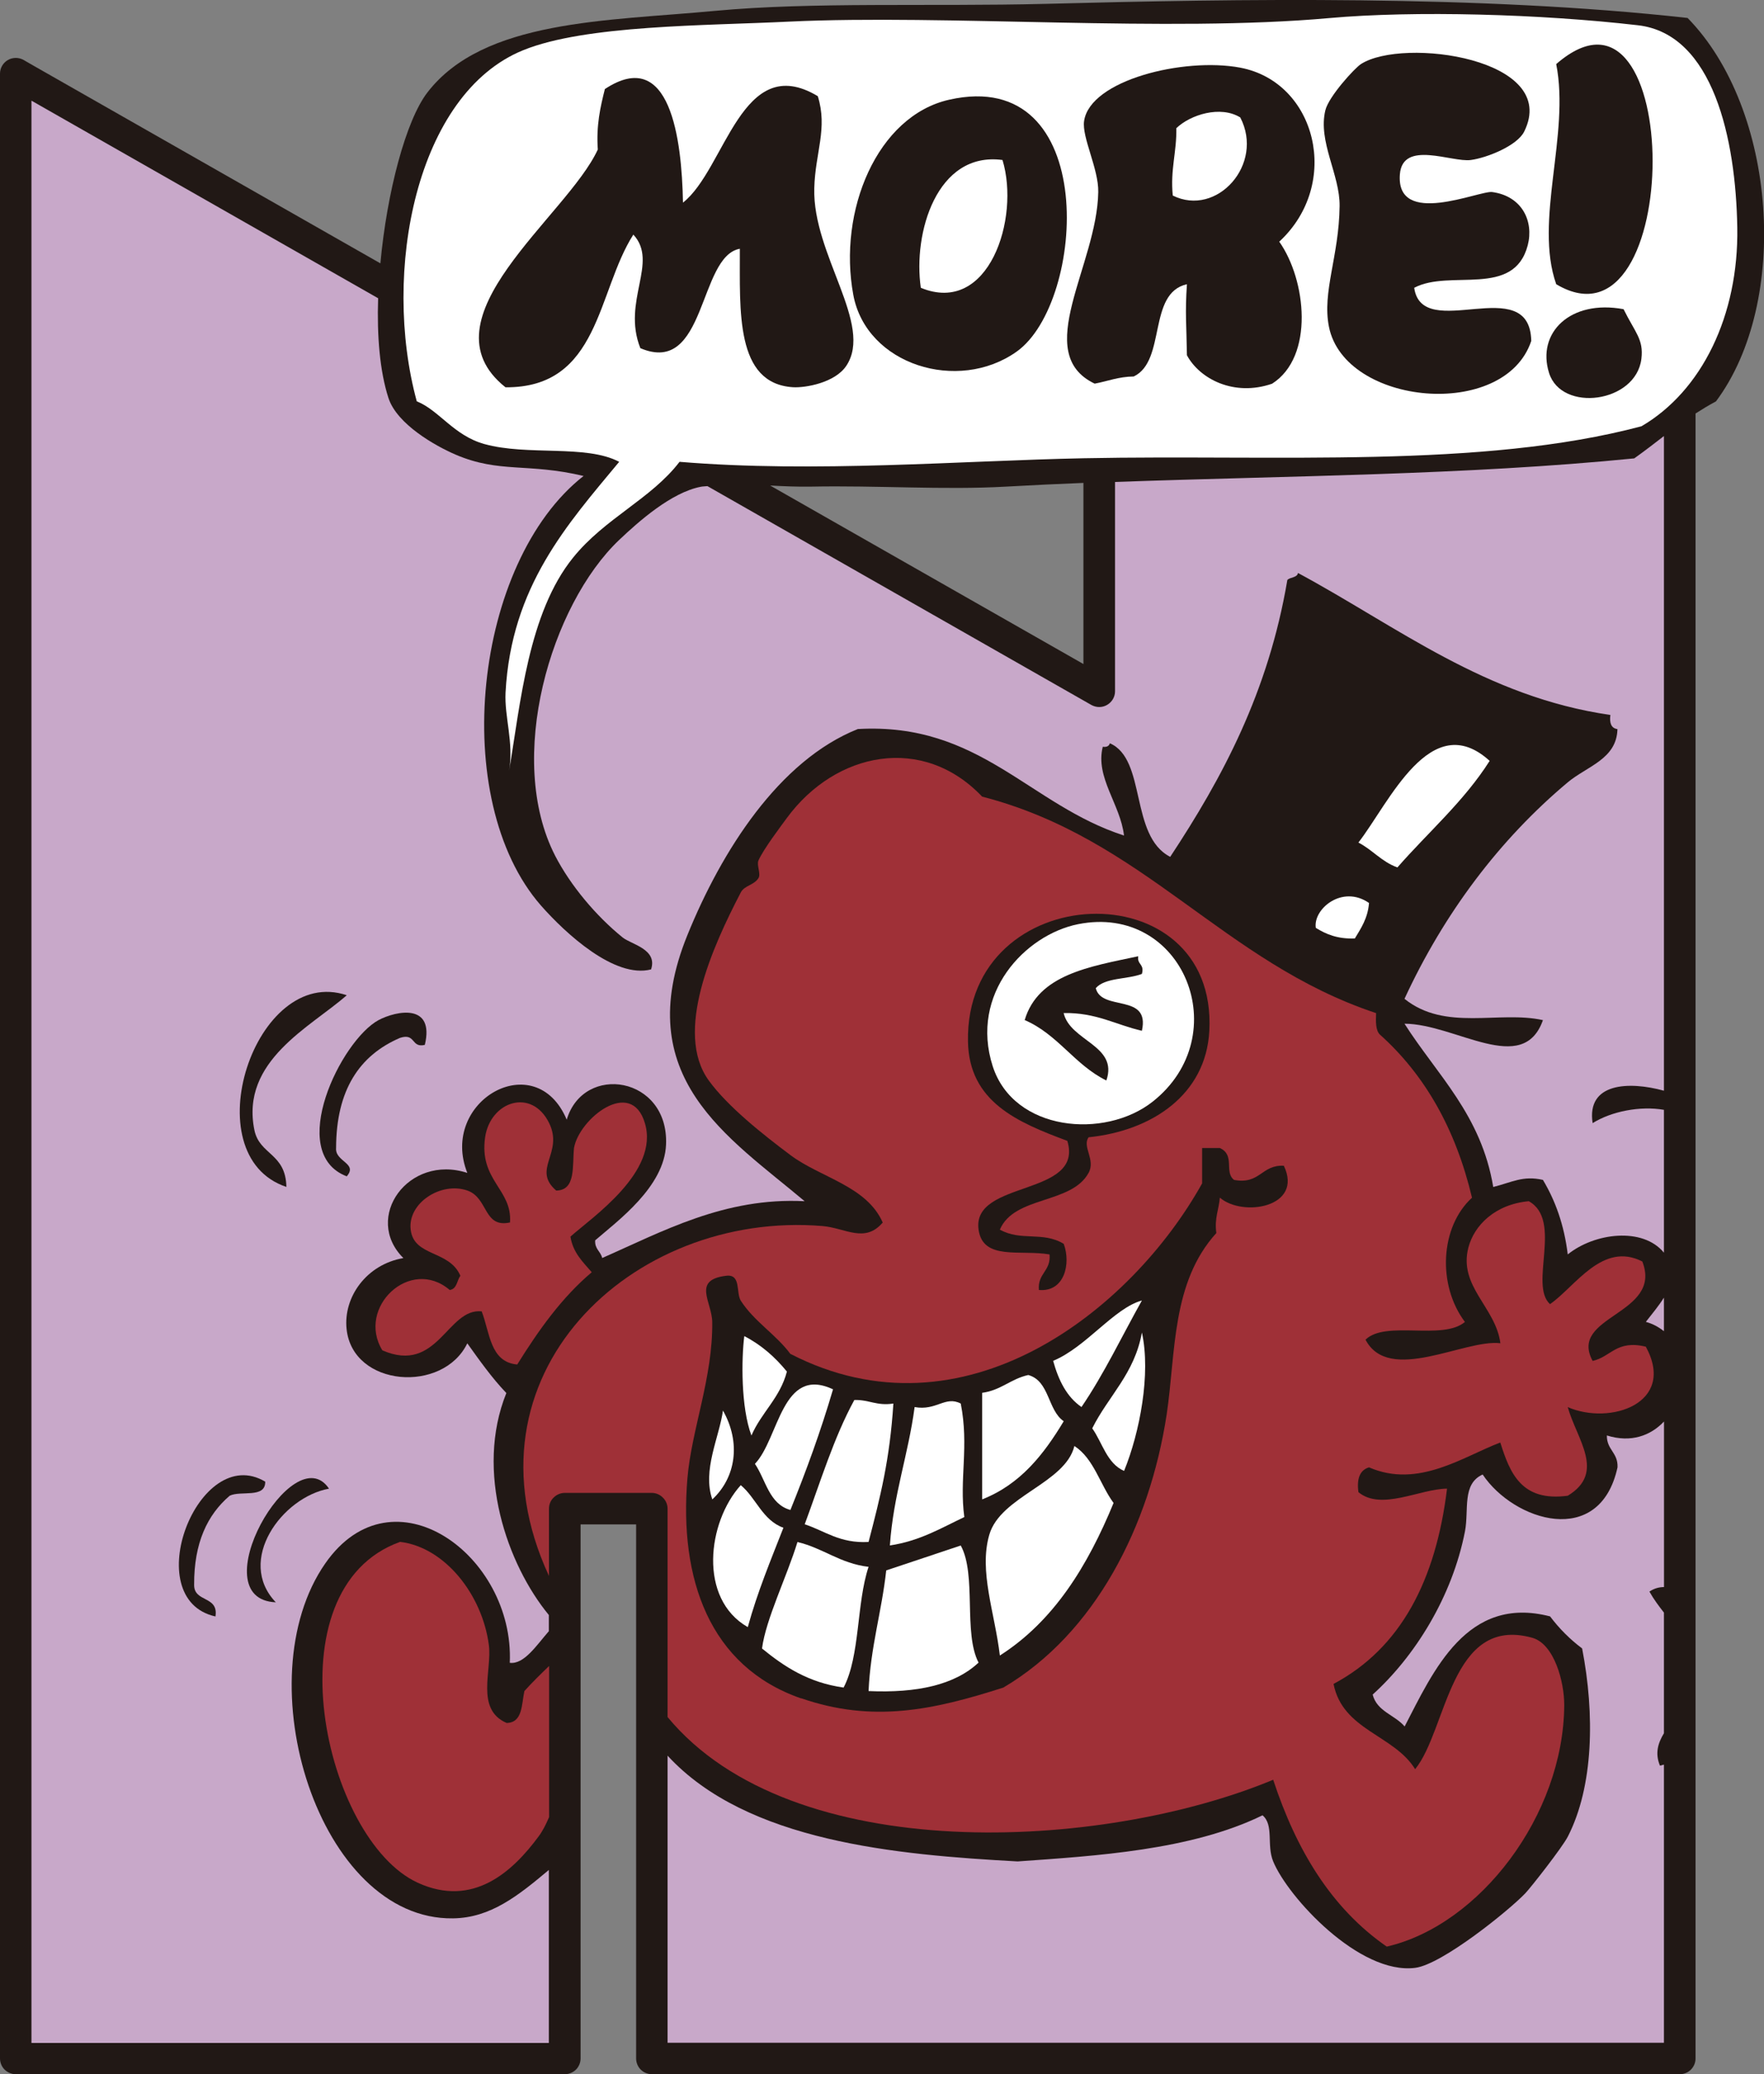 <?xml version="1.0" encoding="UTF-8"?>
<svg id="_レイヤー_2" data-name="レイヤー 2" xmlns="http://www.w3.org/2000/svg" viewBox="0 0 241.7 284.18">
  <rect x="0" y="0" width="241.7" height="284.18" fill="#808080" stroke="none"/>
  <g id="_レイヤー_1-2" data-name="レイヤー 1">
    <g>
      <path d="M231.22,2.46C202.75-.71,169.55-.16,143.2.53c-15.86.39-31.88-.29-45.24.96-14.79,1.4-31.7,1.18-39.4,11.18-2.94,3.82-5.54,13.62-6.44,23.41L4.56,8.98l-1.32-.76c-.67-.38-1.48-.38-2.16,0-.66.39-1.08,1.09-1.08,1.87v271.93c0,.56.23,1.12.63,1.52.41.4.97.63,1.53.63h75.23c.57,0,1.12-.23,1.53-.63.4-.4.63-.96.63-1.52v-73.17h7.61v73.17c0,.56.23,1.12.63,1.52.4.4.96.63,1.52.63h140.85c.58,0,1.12-.22,1.53-.63.4-.41.63-.94.63-1.52V56.65c.86-.55,1.75-1.1,2.8-1.66,10.19-13.65,8.33-40.04-3.88-52.52ZM148.46,90.98l-42.93-24.46c1.88.1,3.76.18,5.56.15,9.16-.18,18.22.48,26.74,0,3.54-.2,7.07-.37,10.62-.51v24.82Z" style="fill: #211815; stroke-width: 0px;"/>
      <path d="M227.99,149.43c-4.83-1.33-10.63-1.08-9.77,4.44,2.57-1.61,6.52-2.39,9.77-1.82v19.57c-2.91-3.55-9.51-2.72-13.18.24-.49-4.04-1.7-7.37-3.4-10.21-2.74-.63-4.24.33-6.81.97-1.64-9.87-7.67-15.33-12.16-22.37,7.03.03,16.23,7.27,18.97-.49-6.04-1.34-13.38,1.58-18.97-2.92,5.43-11.74,13.03-21.83,22.37-29.66,2.66-2.22,6.71-3.18,6.81-7.29-.86-.12-1.11-.83-.97-1.94-17.11-2.46-29.19-12.12-42.8-19.45-.13.68-1.07.54-1.46.96-2.61,15.39-8.9,27.1-16.05,37.93-5.59-2.87-3.21-13.37-8.27-15.56-.11.37-.41.56-.97.48-1.06,4.2,2.42,7.88,2.91,12.16-12.99-4.19-19.74-15.54-36.47-14.59-10.82,4.31-18.68,16.72-23.35,28.22-7.94,19.51,5.6,27.65,16.06,36.47-10.97-.57-19.51,4.17-27.74,7.78-.2-.92-1.04-1.21-.96-2.42,3.07-2.66,9.48-7.32,9.71-13.12.39-9.35-11.29-11.19-13.61-3.41-4.25-10.13-17.52-2.56-13.62,7.29-8.08-2.62-14.32,6.14-8.76,11.67-5.04.86-8.25,5.34-7.78,9.73.84,7.94,13.2,8.85,16.54,1.95,1.69,2.36,3.37,4.74,5.35,6.81-4.34,10.75.12,23.49,5.82,30.41v2.22c-1.66,1.89-3.38,4.58-5.35,4.33.65-14.71-16.02-26.91-25.28-13.62-11.12,15.97-.86,48.91,17.51,48.63,5.15-.07,8.92-3.11,13.12-6.63v23.7H4.31V13.79l47.5,27.07c-.17,5.15.23,10,1.41,13.65,1.16,3.63,6.5,6.62,9.24,7.79,6.01,2.56,9.85,1.09,17.5,2.91-15.05,11.78-18.55,44.34-5.83,58.86,3.34,3.79,10.09,10.04,15.08,8.74.92-2.78-2.71-3.42-3.89-4.37-3.68-2.97-7.16-7.15-9.24-11.17-6.86-13.33-.6-34.4,8.76-43.3,2.69-2.55,7.16-6.51,11.18-7.28.27-.06.62-.05.91-.09l52.62,29.99c.68.37,1.49.37,2.15-.02.67-.39,1.08-1.1,1.08-1.86v-28.68c23.96-.86,48.05-.93,71.14-3.23,1.53-1.09,2.81-2.09,4.07-3.06v89.71Z" style="fill: #c8a8c9; stroke-width: 0px;"/>
      <path d="M57.1,54.98c3.05,1.21,5.06,4.68,9.25,5.85,5.95,1.66,13.93.03,18.49,2.44-7.12,8.59-14.79,17.04-15.57,31.61-.17,3.33,1.14,6.82.49,10.7,1.56-9.23,2.63-21.6,8.76-29.18,4.37-5.42,10.71-8.05,14.59-13.13,18.48,1.54,38.72-.16,55.44-.49,26.34-.52,54.38,1.46,76.36-4.38,8.27-4.83,13.33-15.19,13.13-27.23-.2-12.07-3.28-26.53-13.62-27.71-13.33-1.54-30.6-2.03-42.31-.98-22.09,1.99-52.52-.53-73.92.48-11.58.57-27.93.45-36.48,3.91-14.71,5.94-19.43,30.42-14.6,48.13Z" style="fill: #fff; stroke-width: 0px;"/>
      <path d="M174.45,243.83c3.17,9.65,7.99,17.62,15.56,22.86,12.74-2.94,24.22-18,24.32-33.07.01-3.22-1.37-8.39-4.38-9.24-11.25-3.13-11.66,12.62-16.05,18-2.91-4.72-9.93-5.31-11.18-11.68,9.2-4.89,14.02-14.18,15.55-26.75-3.7.02-9.01,3.07-12.14.48-.25-1.84.19-3.02,1.45-3.4,6.78,2.95,12.97-1.52,17.99-3.4,1.32,4.19,2.89,8.14,9.24,7.29,5.24-3.17,1.24-7.72,0-12.14,5.83,2.53,14.91-.53,10.7-8.28-4.04-.97-4.76,1.39-7.29,1.95-3.38-6.24,9.65-6.3,6.81-13.62-5.48-2.8-9.22,3.48-12.65,5.84-2.91-2.62,1.78-11.5-2.91-14.1-4.68.43-7.49,3.36-8.27,6.33-1.4,5.35,3.75,8.19,4.38,13.13-4.86-.61-15.26,5.66-18.48-.49,2.75-2.7,10.57.16,13.62-2.43-3.79-5.05-3.41-13.01.97-17.02-2.24-9.44-6.48-16.86-12.64-22.37-.56-.57-.55-1.73-.5-2.92-20.94-6.94-31.82-23.95-53.98-29.66-8.12-8.55-20.06-6.17-26.75,2.92-.81,1.11-3.19,4.24-3.9,5.83-.27.65.37,1.85,0,2.42-.61.97-1.93,1-2.42,1.96-3.87,7.43-9.18,19.17-4.38,25.77,2.57,3.54,7.35,7.34,11.18,10.21,4.15,3.11,10.44,4.22,12.65,9.24-2.46,2.89-5.12.74-8.26.48-26.14-2.16-50.2,20.51-37.47,47.94v-9.21c0-.58.22-1.13.63-1.52.41-.41.96-.65,1.53-.65h11.92c.58,0,1.13.24,1.53.65.41.4.64.95.64,1.52v28.54c17.04,20.61,59.51,18.36,82.98,8.59Z" style="fill: #9f3037; stroke-width: 0px;"/>
      <path d="M146.24,156.29c2.34,7.7-13.09,5.31-12.16,12.16.59,4.29,5.69,2.72,9.73,3.41.2,2.32-1.66,2.56-1.46,4.87,3.51.31,4.41-3.61,3.4-6.32-2.86-1.75-5.88-.32-8.75-1.95,1.99-4.66,9.82-3.46,12.16-7.78.99-1.81-.93-3.6,0-4.87,8.69-.89,16.08-5.84,16.54-14.58,1.17-22.24-33.48-20.98-33.07,1.46.15,8.26,6.76,11.06,13.61,13.61Z" style="fill: #211815; stroke-width: 0px;"/>
      <path d="M157.91,150.95c11.55-9.09,4.22-27.23-10.22-24.33-7.25,1.47-14.86,9.52-11.67,19.46,2.89,8.94,15.33,10.02,21.89,4.87Z" style="fill: #fff; stroke-width: 0px;"/>
      <path d="M145.75,138.79c4.46-.08,7.13,1.61,10.71,2.43,1.16-5.22-5.52-2.59-6.32-5.84,1.28-1.47,4.32-1.18,6.32-1.95.39-1.37-.69-1.26-.5-2.42-6.68,1.42-13.7,2.49-15.56,8.74,4.55,1.96,6.84,6.14,11.19,8.28,1.67-4.83-4.96-5.37-5.85-9.24Z" style="fill: #211815; stroke-width: 0px;"/>
      <path d="M39.24,162.61c-.09-4.64-3.67-4.36-4.38-7.77-1.96-9.53,7.74-14.15,12.65-18.49-12.54-4.24-21.17,21.96-8.27,26.26Z" style="fill: #211815; stroke-width: 0px;"/>
      <path d="M51.88,139.75c-5.16,2.77-12.72,18.23-4.37,21.41,1.57-1.81-1.63-1.99-1.46-3.89.02-7.94,3.2-12.69,8.76-15.08,2.18-.71,1.49,1.42,3.4.96,1.37-5.76-3.92-4.67-6.33-3.4Z" style="fill: #211815; stroke-width: 0px;"/>
      <path d="M109.76,232.66c9.81,3.4,18.06,1.64,27.72-1.46,12.56-7.4,20.05-22.12,22.38-37.45,1.26-8.48.64-18.03,6.8-24.82-.28-2.06.35-3.2.48-4.85,3.15,2.71,11.48,1.32,8.77-4.37-3.09-.16-3.23,2.6-6.82,1.94-1.41-1.08.2-3.39-1.95-4.37h-2.43v4.85c-9.73,17.45-32.65,35.6-56.42,23.35-2-2.69-4.96-4.43-6.8-7.3-.66-1.11.07-3.63-1.96-3.4-4.75.55-1.98,3.59-1.94,6.33.09,7.63-2.84,14.75-3.4,21.41-1.15,13.74,2.98,25.79,15.56,30.16Z" style="fill: #211815; stroke-width: 0px;"/>
      <path d="M148.18,192.77c3.09-4.53,5.54-9.71,8.28-14.6-3.83,1.05-7.6,6.36-12.16,8.27.74,2.67,1.86,4.94,3.89,6.33Z" style="fill: #fff; stroke-width: 0px;"/>
      <path d="M132.13,207.85c-.71-5.2.67-9.71-.49-15.56-2.13-1.11-3.33,1.03-6.32.48-.87,6.57-2.91,11.99-3.39,18.96,4.09-.61,7.01-2.38,10.2-3.89Z" style="fill: #fff; stroke-width: 0px;"/>
      <path d="M119.01,211.25c1.63-6.25,2.9-11.25,3.4-18.96-2.31.35-3.34-.55-5.35-.49-2.81,5.14-4.65,11.23-6.8,17.03,2.8.92,4.8,2.64,8.75,2.42Z" style="fill: #fff; stroke-width: 0px;"/>
      <path d="M108.3,206.87c2.15-5.31,4.15-10.77,5.84-16.53-7.03-3.29-7.38,6.73-10.7,10.21,1.51,2.24,1.94,5.51,4.86,6.32Z" style="fill: #fff; stroke-width: 0px;"/>
      <path d="M107.82,187.91c-1.61-1.97-3.49-3.65-5.84-4.86-.39,3.12-.48,9.73.98,13.62,1.36-3.16,3.92-5.15,4.86-8.76Z" style="fill: #fff; stroke-width: 0px;"/>
      <path d="M99.06,193.25c-.52,3.7-2.85,8.18-1.46,12.17,3.24-3.01,3.94-7.78,1.46-12.17Z" style="fill: #fff; stroke-width: 0px;"/>
      <path d="M107.35,209.31c-2.88-1.03-3.73-4.07-5.85-5.84-4.57,5.06-5.85,15.55.96,19.45,1.33-4.84,3.15-9.18,4.88-13.61Z" style="fill: #fff; stroke-width: 0px;"/>
      <path d="M109.27,211.25c-1.45,4.75-4.33,10.55-4.86,14.6,3.04,2.48,6.34,4.67,11.18,5.35,2.28-4.37,1.75-11.55,3.42-16.54-3.92-.46-6.2-2.56-9.74-3.4Z" style="fill: #fff; stroke-width: 0px;"/>
      <path d="M121.43,215.14c-.62,5.68-2.15,10.48-2.42,16.54,6.61.29,11.8-.83,15.07-3.9-2.11-4.04-.25-12.06-2.44-16.04-3.4,1.13-6.81,2.28-10.21,3.41Z" style="fill: #fff; stroke-width: 0px;"/>
      <path d="M145.75,194.71c-2.22-1.51-1.93-5.53-4.86-6.33-2.4.53-3.75,2.1-6.32,2.44v14.6c5.25-2.06,8.44-6.16,11.18-10.71Z" style="fill: #fff; stroke-width: 0px;"/>
      <path d="M147.21,198.11c-1.26,5.13-10.13,6.86-11.66,12.16-1.45,5,.76,10.7,1.45,16.54,7.41-4.73,12.03-12.28,15.58-20.9-1.86-2.53-2.7-6.07-5.36-7.8Z" style="fill: #fff; stroke-width: 0px;"/>
      <path d="M149.66,195.69c1.4,1.98,2,4.8,4.36,5.83,2.15-5.27,3.69-13.32,2.44-18.96-1,5.64-4.6,8.7-6.8,13.12Z" style="fill: #fff; stroke-width: 0px;"/>
      <path d="M36.34,202.99c-9.15-5.45-17.5,16.09-6.82,18.47.46-2.89-2.98-1.88-2.92-4.37-.02-5.69,1.8-9.55,4.87-12.17,1.49-.75,4.92.4,4.87-1.93Z" style="fill: #211815; stroke-width: 0px;"/>
      <path d="M37.79,219.52c-5.48-5.73.85-14.4,7.29-15.57-4.86-7.26-17.69,15.13-7.29,15.57Z" style="fill: #211815; stroke-width: 0px;"/>
      <path d="M75.23,248.96c-.4.93-.83,1.83-1.45,2.66-3.51,4.75-8.94,9.8-16.54,6.32-12.84-5.89-20.41-40.25-2.42-46.7,6.11.73,11.24,7.19,12.16,14.11.47,3.48-1.89,8.84,2.44,10.7,2.21-.05,2.03-2.52,2.43-4.37,1.08-1.2,2.23-2.32,3.39-3.44v20.71Z" style="fill: #9f3037; stroke-width: 0px;"/>
      <path d="M56.27,168.45c-.43-3.62,4.15-6.61,7.78-5.34,2.88,1.02,2.17,5.17,5.83,4.37.33-4.56-4.26-5.73-3.41-11.68.73-4.92,6.38-6.81,8.77-1.94,2.03,4.12-2.42,6.32.97,9.25,2.72-.04,2.19-3.33,2.44-5.84.71-4.01,7.84-9.7,9.71-3.4,2.01,6.66-7.21,12.89-10.2,15.55.36,2.24,1.72,3.47,2.92,4.88-4.13,3.49-7.28,7.94-10.21,12.64-3.73-.33-3.74-4.37-4.87-7.28-4.73-.49-5.99,8.65-13.61,5.34-3.58-5.85,3.8-12.9,9.23-8.27,1-.13.98-1.3,1.46-1.95-1.53-3.56-6.37-2.56-6.81-6.32Z" style="fill: #9f3037; stroke-width: 0px;"/>
      <path d="M187.58,123.72c-.17,2.09-1.09,3.44-1.94,4.85-2.38.09-3.95-.58-5.35-1.45-.4-2.57,3.62-5.96,7.29-3.41Z" style="fill: #fff; stroke-width: 0px;"/>
      <path d="M186.13,115.43c4.2-5.41,9.9-18.53,17.98-11.19-3.53,5.56-8.4,9.75-12.64,14.6-2.16-.77-3.42-2.42-5.35-3.41Z" style="fill: #fff; stroke-width: 0px;"/>
      <path d="M227.99,217.43c-.63.01-1.29.15-1.99.62.61,1.09,1.31,2.01,1.99,2.88v16.53c-.81,1.33-1.25,2.74-.55,4.43.2-.01.36-.1.55-.13v38.1H91.47v-39.33c10.87,11.81,31.42,13.58,47.96,14.49,10.65-.76,23.75-1.52,33.56-6.32,1.59,1.35.53,4.07,1.46,6.32,2.01,4.89,11.81,15.56,19.46,14.58,3.7-.47,12.87-7.89,15.08-10.21.8-.84,5.09-6.32,5.83-7.77,3.53-6.88,3.71-16.75,1.96-25.78-1.68-1.26-3.13-2.72-4.39-4.39-11.43-2.96-15.99,7.5-19.93,15.08-1.33-1.58-3.79-2.04-4.38-4.37,5.77-5.22,10.9-13.38,12.65-22.37.56-2.94-.44-6.48,2.42-7.78,4.27,6.38,16.05,10.15,18.48-.98.09-2.03-1.49-2.39-1.46-4.37,3.31,1.04,6,.02,7.83-1.91v22.68Z" style="fill: #c8a8c9; stroke-width: 0px;"/>
      <path d="M227.99,182.38c-.69-.55-1.49-1.01-2.48-1.28.85-1.09,1.73-2.14,2.48-3.32v4.6Z" style="fill: #c8a8c9; stroke-width: 0px;"/>
      <path d="M112.06,13.18c-10.45-6.28-12.65,10-18.48,14.58-.16-8.7-1.74-21.48-10.7-15.56-.62,2.46-1.2,4.97-.97,8.28-4.19,9.15-24.44,23.2-12.65,32.58,12.92.1,12.52-13.1,17.52-20.92,3.52,3.81-1.61,9.11.96,15.56,9.07,3.87,7.92-12.59,13.63-13.62.03,8.47-.66,18.48,7.29,18.97,1.73.1,5.75-.62,7.29-2.92,3.79-5.64-4.62-15.22-4.38-24.33.13-4.93,1.87-8.19.48-12.63Z" style="fill: #211815; stroke-width: 0px;"/>
      <path d="M193.77,39.43c4.89-2.61,13.66,1.44,15.56-5.83.85-3.28-.77-6.73-4.87-7.29-1.74-.24-13.23,4.93-12.65-2.44.38-4.73,7.13-1.59,9.72-1.95,2.24-.3,6.36-1.97,7.31-3.89,4.97-10.02-16.61-12.97-22.37-9.25-.87.56-4.41,4.44-4.87,6.32-1.05,4.29,2.01,8.84,1.95,13.14-.08,6.89-2.42,11.75-1.46,16.53,2.16,10.81,24.07,12.86,27.72,1.94-.19-9.6-14.96.35-16.04-7.29Z" style="fill: #211815; stroke-width: 0px;"/>
      <path d="M130.06,13.66c-9.88,2.22-15.28,15.24-13.14,26.75,1.79,9.59,14.35,13.46,22.37,7.77,9.52-6.73,11.47-39.2-9.23-34.52ZM126.17,39.43c-1.09-7.46,2.16-18.72,11.19-17.51,2.43,7.97-1.86,21.36-11.19,17.51Z" style="fill: #211815; stroke-width: 0px;"/>
      <path d="M169.94,9.27c-7.75-1.45-20.58,1.71-21.4,7.31-.33,2.22,2,6.55,1.94,9.72-.15,10.05-9.21,22.1-.49,26.26,1.79-.33,3.27-.96,5.35-.98,4.5-2.15,1.86-11.42,7.29-12.64-.27,4.02-.06,5.48,0,9.73,1.75,3.25,6.45,5.7,11.67,3.9,5.81-3.7,4.68-14.23.98-19.46,8.57-7.92,5.1-21.87-5.35-23.84ZM160.69,26.79c-.35-3.6.55-5.95.49-9.23,1.94-1.86,6.05-3.14,8.76-1.47,3.33,6.41-3.21,13.7-9.25,10.7Z" style="fill: #211815; stroke-width: 0px;"/>
      <path d="M213.23,38.94c17.64,10.5,17.58-45.45,0-30.16,1.91,9.71-3.06,21.45,0,30.16Z" style="fill: #211815; stroke-width: 0px;"/>
      <path d="M224.9,49.17c.33-2.69-.86-3.6-2.44-6.81-7.31-1.36-11.94,3.24-10.21,8.74,1.71,5.44,11.89,4.12,12.65-1.93Z" style="fill: #211815; stroke-width: 0px;"/>
    </g>
  </g>
</svg>
